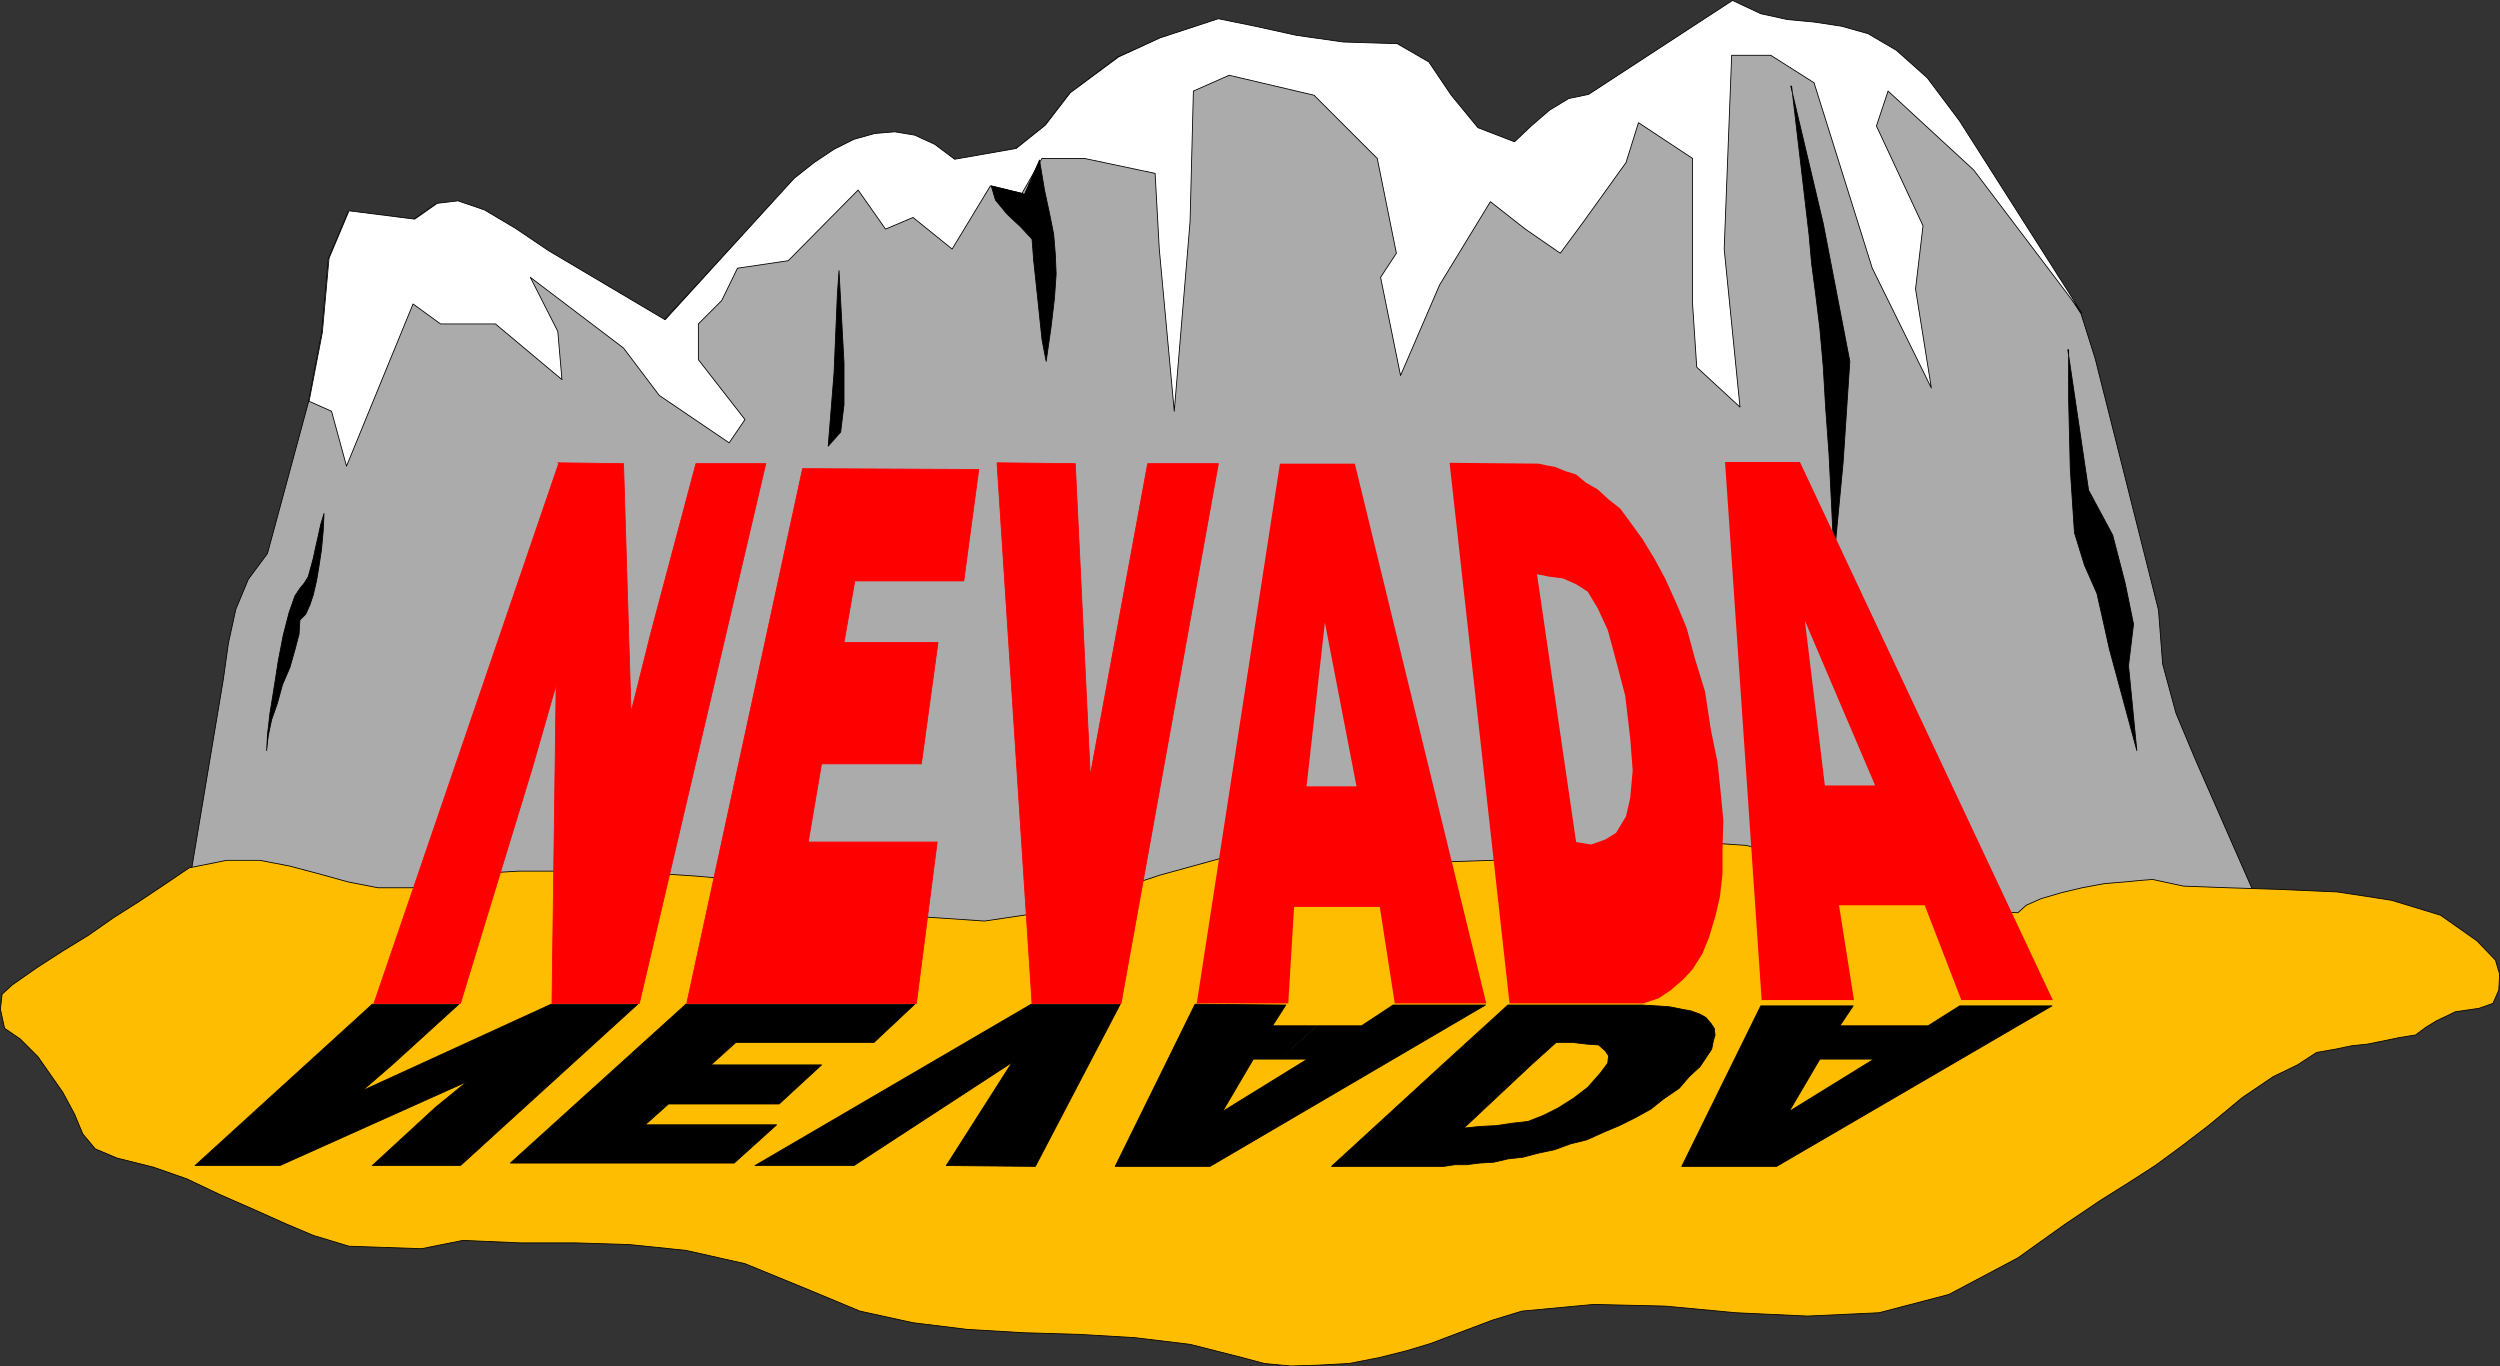 <?xml version="1.0" encoding="UTF-8" standalone="no"?>
<svg
   version="1.0"
   width="128.484mm"
   height="70.223mm"
   id="svg40"
   sodipodi:docname="Nevada.wmf"
   xmlns:inkscape="http://www.inkscape.org/namespaces/inkscape"
   xmlns:sodipodi="http://sodipodi.sourceforge.net/DTD/sodipodi-0.dtd"
   xmlns="http://www.w3.org/2000/svg"
   xmlns:svg="http://www.w3.org/2000/svg">
  <rect width="100%" height="100%" fill="#333333" stroke="none"/>
  <sodipodi:namedview
     id="namedview40"
     pagecolor="#ffffff"
     bordercolor="#000000"
     borderopacity="0.25"
     inkscape:showpageshadow="2"
     inkscape:pageopacity="0.0"
     inkscape:pagecheckerboard="0"
     inkscape:deskcolor="#d1d1d1"
     inkscape:document-units="mm" />
  <defs
     id="defs1">
    <pattern
       id="WMFhbasepattern"
       patternUnits="userSpaceOnUse"
       width="6"
       height="6"
       x="0"
       y="0" />
  </defs>
  <path
     style="fill:#ababab;fill-opacity:1;fill-rule:evenodd;stroke:none"
     d="m 34.825,183.106 8.565,-51.208 0.97,-6.946 1.454,-6.623 2.424,-5.815 3.717,-5.008 7.918,-29.239 2.586,-13.569 1.293,-14.377 3.878,-9.208 12.766,1.454 4.202,-2.908 4.202,-0.485 5.333,1.777 5.818,3.554 6.464,4.362 22.624,13.246 25.21,-27.3 3.717,-3.069 3.878,-2.423 4.04,-1.938 3.878,-1.292 3.878,-0.323 3.878,0.808 3.878,1.615 4.04,2.908 11.797,-2.1 5.656,-4.523 4.848,-6.3 9.373,-7.108 8.08,-3.554 11.474,-3.554 7.11,1.454 7.918,1.615 9.05,1.454 h 10.666 l 5.979,3.877 4.525,6.462 5.01,6.139 7.11,2.908 3.232,-3.069 3.555,-3.069 3.878,-2.262 3.717,-0.969 28.118,-18.254 5.333,2.585 5.333,1.292 5.171,0.323 5.171,0.808 5.171,1.454 5.494,3.231 5.979,5.331 6.302,8.562 23.755,37.154 2.747,8.723 12.282,48.785 0.808,10.5 2.586,9.531 3.717,8.885 15.675,35.7 z"
     id="path1" />
  <path
     style="fill:none;stroke:#000000;stroke-width:0.162px;stroke-linecap:round;stroke-linejoin:round;stroke-miterlimit:4;stroke-dasharray:none;stroke-opacity:1"
     d="m 34.825,183.106 8.565,-51.208 0.97,-6.946 1.454,-6.623 2.424,-5.815 3.717,-5.008 7.918,-29.239 2.586,-13.569 1.293,-14.377 3.878,-9.208 12.766,1.454 4.202,-2.908 4.202,-0.485 5.333,1.777 5.818,3.554 6.464,4.362 22.624,13.246 25.21,-27.3 3.717,-3.069 3.878,-2.423 4.04,-1.938 3.878,-1.292 3.878,-0.323 3.878,0.808 3.878,1.615 4.04,2.908 11.797,-2.1 5.656,-4.523 4.848,-6.3 9.373,-7.108 8.08,-3.554 11.474,-3.554 7.11,1.454 7.918,1.615 9.05,1.454 h 10.666 l 5.979,3.877 4.525,6.462 5.01,6.139 7.11,2.908 3.232,-3.069 3.555,-3.069 3.878,-2.262 3.717,-0.969 28.118,-18.254 5.333,2.585 5.333,1.292 5.171,0.323 5.171,0.808 5.171,1.454 5.494,3.231 5.979,5.331 6.302,8.562 23.755,37.154 2.747,8.723 12.282,48.785 0.808,10.5 2.586,9.531 3.717,8.885 15.675,35.7 H 34.825 v 0"
     id="path2" />
  <path
     style="fill:#ffffff;fill-opacity:1;fill-rule:evenodd;stroke:none"
     d="M 109.161,73.743 96.233,62.92 H 85.567 l -5.333,-3.877 -12.928,31.5 -2.909,-10.662 -4.363,-1.938 2.586,-13.408 1.293,-14.377 3.878,-9.208 12.766,1.615 4.363,-3.069 4.04,-0.485 5.171,1.777 5.979,3.554 6.464,4.362 22.624,13.408 25.048,-27.462 3.878,-3.069 3.878,-2.585 3.878,-1.938 4.04,-1.131 3.878,-0.323 3.878,0.646 3.878,1.777 3.878,2.908 11.958,-2.1 5.656,-4.523 4.848,-6.3 9.373,-6.946 8.08,-3.715 11.312,-3.715 7.11,1.454 8.08,1.777 9.05,1.292 10.504,0.323 6.141,3.554 4.363,6.462 5.171,6.3 7.11,2.746 3.232,-3.069 3.555,-3.069 3.717,-2.262 3.878,-0.808 27.957,-18.254 5.494,2.585 5.171,1.131 5.171,0.485 5.333,0.808 5.171,1.454 5.494,3.231 5.979,5.331 6.302,8.4 23.755,37.316 -21.008,-27.785 -16.645,-15.346 -2.262,6.785 9.05,19.385 -1.454,12.277 3.07,19.223 -11.474,-23.262 -11.312,-36.024 -8.403,-5.331 h -7.595 l -1.454,37.639 3.07,30.693 -8.403,-7.754 -0.808,-12.277 V 30.774 l -10.504,-6.946 -2.424,7.754 -8.242,11.469 -4.525,6.139 -6.787,-4.685 -6.787,-5.331 -9.858,16.154 -7.595,17.608 -3.878,-19.062 3.07,-4.685 -3.717,-18.416 -12.282,-12.277 -16.483,-3.877 -6.949,3.069 -0.646,25.362 -3.07,36.831 -2.909,-31.5 -0.808,-14.7 -13.736,-2.908 h -8.242 l -3.878,6.785 -6.141,-1.454 -7.434,12.277 -7.595,-6.139 -5.333,2.262 -5.333,-7.592 -13.574,13.731 -9.858,1.454 -3.07,6.3 -4.525,4.523 v 6.946 l 9.05,11.631 -3.07,4.523 -13.574,-9.208 -6.949,-9.208 -18.099,-13.731 5.333,10.5 z"
     id="path3" />
  <path
     style="fill:none;stroke:#000000;stroke-width:0.162px;stroke-linecap:round;stroke-linejoin:round;stroke-miterlimit:4;stroke-dasharray:none;stroke-opacity:1"
     d="M 109.161,73.743 96.233,62.92 H 85.567 l -5.333,-3.877 -12.928,31.5 -2.909,-10.662 -4.363,-1.938 2.586,-13.408 1.293,-14.377 3.878,-9.208 12.766,1.615 4.363,-3.069 4.04,-0.485 5.171,1.777 5.979,3.554 6.464,4.362 22.624,13.408 25.048,-27.462 3.878,-3.069 3.878,-2.585 3.878,-1.938 4.04,-1.131 3.878,-0.323 3.878,0.646 3.878,1.777 3.878,2.908 11.958,-2.1 5.656,-4.523 4.848,-6.3 9.373,-6.946 8.08,-3.715 11.312,-3.715 7.11,1.454 8.08,1.777 9.05,1.292 10.504,0.323 6.141,3.554 4.363,6.462 5.171,6.3 7.11,2.746 3.232,-3.069 3.555,-3.069 3.717,-2.262 3.878,-0.808 27.957,-18.254 5.494,2.585 5.171,1.131 5.171,0.485 5.333,0.808 5.171,1.454 5.494,3.231 5.979,5.331 6.302,8.4 23.755,37.316 -21.008,-27.785 -16.645,-15.346 -2.262,6.785 9.05,19.385 -1.454,12.277 3.07,19.223 -11.474,-23.262 -11.312,-36.024 -8.403,-5.331 h -7.595 l -1.454,37.639 3.07,30.693 -8.403,-7.754 -0.808,-12.277 V 30.774 l -10.504,-6.946 -2.424,7.754 -8.242,11.469 -4.525,6.139 -6.787,-4.685 -6.787,-5.331 -9.858,16.154 -7.595,17.608 -3.878,-19.062 3.07,-4.685 -3.717,-18.416 -12.282,-12.277 -16.483,-3.877 -6.949,3.069 -0.646,25.362 -3.07,36.831 -2.909,-31.5 -0.808,-14.7 -13.736,-2.908 h -8.242 l -3.878,6.785 -6.141,-1.454 -7.434,12.277 -7.595,-6.139 -5.333,2.262 -5.333,-7.592 -13.574,13.731 -9.858,1.454 -3.07,6.3 -4.525,4.523 v 6.946 l 9.05,11.631 -3.07,4.523 -13.574,-9.208 -6.949,-9.208 -18.099,-13.731 5.333,10.5 0.808,9.369 v 0"
     id="path4" />
  <path
     style="fill:#ffbd00;fill-opacity:1;fill-rule:evenodd;stroke:none"
     d="m 87.829,170.829 -7.757,1.615 h -6.626 l -5.818,-1.131 -5.818,-1.615 -5.494,-1.454 -5.818,-1.131 H 44.036 l -7.272,1.454 -5.01,3.392 -4.848,3.231 -4.848,3.069 -4.848,3.392 -5.01,3.069 -5.01,3.231 -4.848,3.392 -1.939,1.777 -0.323,2.908 0.808,3.715 3.07,2.1 3.394,3.392 4.848,6.946 2.262,4.2 1.616,3.877 2.424,2.908 4.202,1.777 7.11,1.777 6.464,2.262 6.464,3.069 6.626,2.908 6.141,2.746 5.333,2.262 6.949,2.1 14.059,0.485 8.08,-1.615 11.15,0.485 h 10.666 l 10.504,0.323 10.989,1.131 11.474,2.585 12.605,5.169 9.696,4.039 10.342,2.262 10.504,1.292 10.827,0.646 10.989,0.323 10.827,0.646 10.666,1.292 10.181,2.585 4.202,1.131 5.171,0.485 5.333,-0.162 5.979,-0.323 5.818,-1.131 5.171,-1.292 4.848,-1.454 11.958,-4.523 5.818,-1.777 13.898,-1.292 13.898,0.323 13.736,1.292 13.898,0.646 13.898,-0.646 13.574,-3.554 13.413,-7.108 9.05,-6.462 6.949,-4.685 5.656,-3.554 5.01,-3.231 4.848,-3.554 5.494,-4.2 6.626,-5.492 5.979,-4.039 4.686,-2.262 3.717,-2.423 3.717,-0.646 3.07,-0.646 3.07,-0.323 3.232,-0.646 3.07,-0.646 3.07,-0.485 1.939,-1.454 2.101,-1.292 3.717,-1.777 4.525,-0.646 2.747,-0.969 1.131,-2.585 0.162,-3.069 -0.808,-2.746 -3.555,-3.715 -7.11,-5.008 -9.534,-2.908 -10.504,-1.615 -10.989,-0.485 -10.181,-0.323 -8.726,-0.323 -5.979,-1.292 -2.101,0.162 -3.394,0.323 -3.878,0.323 -4.363,0.808 -4.04,0.969 -3.878,1.131 -2.909,1.292 -1.616,1.454 -6.141,-0.323 -5.818,-0.646 -5.171,-1.131 -5.01,-1.777 -5.171,-1.454 -5.01,-1.938 -5.333,-1.777 -5.656,-1.777 -9.534,-2.262 -9.696,-0.646 -9.696,0.485 -9.858,0.969 -10.019,1.131 -10.019,0.969 -9.858,0.323 -9.858,-0.969 -18.099,-1.292 -14.544,1.454 -12.282,3.392 -11.15,3.715 -10.827,3.392 -11.958,1.777 -14.221,-0.969 -17.13,-5.008 -5.01,-0.808 -8.726,-0.969 -10.827,-0.969 -11.958,-0.808 -12.12,-0.162 h -10.504 l -8.242,0.485 z"
     id="path5" />
  <path
     style="fill:none;stroke:#000000;stroke-width:0.162px;stroke-linecap:round;stroke-linejoin:round;stroke-miterlimit:4;stroke-dasharray:none;stroke-opacity:1"
     d="m 87.829,170.829 -7.757,1.615 h -6.626 l -5.818,-1.131 -5.818,-1.615 -5.494,-1.454 -5.818,-1.131 H 44.036 l -7.272,1.454 -5.01,3.392 -4.848,3.231 -4.848,3.069 -4.848,3.392 -5.01,3.069 -5.01,3.231 -4.848,3.392 -1.939,1.777 -0.323,2.908 0.808,3.715 3.07,2.1 3.394,3.392 4.848,6.946 2.262,4.2 1.616,3.877 2.424,2.908 4.202,1.777 7.11,1.777 6.464,2.262 6.464,3.069 6.626,2.908 6.141,2.746 5.333,2.262 6.949,2.1 14.059,0.485 8.08,-1.615 11.15,0.485 h 10.666 l 10.504,0.323 10.989,1.131 11.474,2.585 12.605,5.169 9.696,4.039 10.342,2.262 10.504,1.292 10.827,0.646 10.989,0.323 10.827,0.646 10.666,1.292 10.181,2.585 4.202,1.131 5.171,0.485 5.333,-0.162 5.979,-0.323 5.818,-1.131 5.171,-1.292 4.848,-1.454 11.958,-4.523 5.818,-1.777 13.898,-1.292 13.898,0.323 13.736,1.292 13.898,0.646 13.898,-0.646 13.574,-3.554 13.413,-7.108 9.05,-6.462 6.949,-4.685 5.656,-3.554 5.01,-3.231 4.848,-3.554 5.494,-4.2 6.626,-5.492 5.979,-4.039 4.686,-2.262 3.717,-2.423 3.717,-0.646 3.07,-0.646 3.07,-0.323 3.232,-0.646 3.07,-0.646 3.07,-0.485 1.939,-1.454 2.101,-1.292 3.717,-1.777 4.525,-0.646 2.747,-0.969 1.131,-2.585 0.162,-3.069 -0.808,-2.746 -3.555,-3.715 -7.11,-5.008 -9.534,-2.908 -10.504,-1.615 -10.989,-0.485 -10.181,-0.323 -8.726,-0.323 -5.979,-1.292 -2.101,0.162 -3.394,0.323 -3.878,0.323 -4.363,0.808 -4.04,0.969 -3.878,1.131 -2.909,1.292 -1.616,1.454 -6.141,-0.323 -5.818,-0.646 -5.171,-1.131 -5.01,-1.777 -5.171,-1.454 -5.01,-1.938 -5.333,-1.777 -5.656,-1.777 -9.534,-2.262 -9.696,-0.646 -9.696,0.485 -9.858,0.969 -10.019,1.131 -10.019,0.969 -9.858,0.323 -9.858,-0.969 -18.099,-1.292 -14.544,1.454 -12.282,3.392 -11.15,3.715 -10.827,3.392 -11.958,1.777 -14.221,-0.969 -17.13,-5.008 -5.01,-0.808 -8.726,-0.969 -10.827,-0.969 -11.958,-0.808 -12.12,-0.162 h -10.504 l -8.242,0.485 -4.686,1.131 v 0"
     id="path6" />
  <path
     style="fill:#000000;fill-opacity:1;fill-rule:evenodd;stroke:none"
     d="m 297.424,206.853 4.848,-4.362 h 3.232 l 2.747,0.323 2.262,0.162 1.293,1.131 0.646,0.969 -0.162,1.454 -1.454,1.938 -2.424,2.746 -2.747,2.1 -3.07,1.938 -2.909,1.454 -2.909,1.131 -2.909,0.323 -3.232,0.485 -3.232,0.162 -3.07,0.323 13.09,-12.277 h -17.291 l -21.493,19.708 h 21.816 l 2.101,-0.323 h 2.262 l 2.586,-0.323 2.747,-0.162 2.747,-0.646 2.909,-0.323 3.07,-0.808 3.07,-0.646 3.07,-1.131 3.232,-0.808 3.232,-1.454 3.07,-1.292 3.232,-1.615 2.909,-1.615 2.424,-1.938 3.07,-2.1 1.939,-2.262 2.101,-1.938 1.293,-1.938 0.97,-1.454 0.323,-1.615 0.323,-1.131 -0.162,-1.292 -0.646,-0.969 -0.97,-1.131 -1.131,-0.646 -1.778,-0.646 -1.778,-0.323 -2.424,-0.485 -2.424,-0.162 -2.909,-0.162 h -2.909 -23.109 l -12.766,11.631 h 17.291 z"
     id="path7" />
  <path
     style="fill:none;stroke:#000000;stroke-width:0.162px;stroke-linecap:round;stroke-linejoin:round;stroke-miterlimit:4;stroke-dasharray:none;stroke-opacity:1"
     d="m 297.424,206.853 4.848,-4.362 h 3.232 l 2.747,0.323 2.262,0.162 1.293,1.131 0.646,0.969 -0.162,1.454 -1.454,1.938 -2.424,2.746 -2.747,2.1 -3.07,1.938 -2.909,1.454 -2.909,1.131 -2.909,0.323 -3.232,0.485 -3.232,0.162 -3.07,0.323 13.09,-12.277 h -17.291 l -21.493,19.708 h 21.816 l 2.101,-0.323 h 2.262 l 2.586,-0.323 2.747,-0.162 2.747,-0.646 2.909,-0.323 3.07,-0.808 3.07,-0.646 3.07,-1.131 3.232,-0.808 3.232,-1.454 3.07,-1.292 3.232,-1.615 2.909,-1.615 2.424,-1.938 3.07,-2.1 1.939,-2.262 2.101,-1.938 1.293,-1.938 0.97,-1.454 0.323,-1.615 0.323,-1.131 -0.162,-1.292 -0.646,-0.969 -0.97,-1.131 -1.131,-0.646 -1.778,-0.646 -1.778,-0.323 -2.424,-0.485 -2.424,-0.162 -2.909,-0.162 h -2.909 -23.109 l -12.766,11.631 h 17.291 v 0"
     id="path8" />
  <path
     style="fill:#000000;fill-opacity:1;fill-rule:evenodd;stroke:none"
     d="m 248.621,205.722 h 5.333 l -16.483,10.177 5.979,-10.177 h 5.171 l 7.272,-6.462 h -8.726 l 2.586,-4.039 -17.614,-0.162 -15.514,31.5 h 18.422 l 53.49,-31.339 h -17.938 l -6.141,4.039 h -8.726 z"
     id="path9" />
  <path
     style="fill:none;stroke:#000000;stroke-width:0.162px;stroke-linecap:round;stroke-linejoin:round;stroke-miterlimit:4;stroke-dasharray:none;stroke-opacity:1"
     d="m 248.621,205.722 h 5.333 l -16.483,10.177 5.979,-10.177 h 5.171 l 7.272,-6.462 h -8.726 l 2.586,-4.039 -17.614,-0.162 -15.514,31.5 h 18.422 l 53.49,-31.339 h -17.938 l -6.141,4.039 h -8.726 l -7.11,6.462 v 0"
     id="path10" />
  <path
     style="fill:#000000;fill-opacity:1;fill-rule:evenodd;stroke:none"
     d="m 358.671,205.722 h 5.333 l -16.483,10.177 5.979,-10.177 h 5.171 l 7.272,-6.462 h -8.565 l 2.586,-3.877 h -17.938 l -15.352,31.177 h 18.422 l 53.49,-31.177 h -17.938 l -6.141,3.877 h -8.565 z"
     id="path11" />
  <path
     style="fill:none;stroke:#000000;stroke-width:0.162px;stroke-linecap:round;stroke-linejoin:round;stroke-miterlimit:4;stroke-dasharray:none;stroke-opacity:1"
     d="m 358.671,205.722 h 5.333 l -16.483,10.177 5.979,-10.177 h 5.171 l 7.272,-6.462 h -8.565 l 2.586,-3.877 h -17.938 l -15.352,31.177 h 18.422 l 53.49,-31.177 h -17.938 l -6.141,3.877 h -8.565 l -7.272,6.462 v 0"
     id="path12" />
  <path
     style="fill:#000000;fill-opacity:1;fill-rule:evenodd;stroke:none"
     d="m 146.652,226.399 h 19.23 l 30.704,-20.031 -12.766,20.031 17.291,0.162 16.483,-31.5 h -17.291 z"
     id="path13" />
  <path
     style="fill:none;stroke:#000000;stroke-width:0.162px;stroke-linecap:round;stroke-linejoin:round;stroke-miterlimit:4;stroke-dasharray:none;stroke-opacity:1"
     d="m 146.652,226.399 h 19.23 l 30.704,-20.031 -12.766,20.031 17.291,0.162 16.483,-31.5 h -17.291 l -53.651,31.339 v 0"
     id="path14" />
  <path
     style="fill:#000000;fill-opacity:1;fill-rule:evenodd;stroke:none"
     d="m 99.141,225.915 h 43.47 l 8.242,-7.431 h -25.533 l 4.525,-4.039 h 21.493 l 8.242,-7.592 h -21.493 l 4.848,-4.362 h 26.826 l 7.918,-7.431 h -44.44 l -34.098,30.854 z"
     id="path15" />
  <path
     style="fill:none;stroke:#000000;stroke-width:0.162px;stroke-linecap:round;stroke-linejoin:round;stroke-miterlimit:4;stroke-dasharray:none;stroke-opacity:1"
     d="m 99.141,225.915 h 43.47 l 8.242,-7.431 h -25.533 l 4.525,-4.039 h 21.493 l 8.242,-7.592 h -21.493 l 4.848,-4.362 h 26.826 l 7.918,-7.431 h -44.44 l -34.098,30.854 v 0"
     id="path16" />
  <path
     style="fill:#000000;fill-opacity:1;fill-rule:evenodd;stroke:none"
     d="m 37.895,226.399 h 16.483 l 36.36,-16.316 -6.141,5.008 -12.282,11.308 H 89.445 L 123.866,195.06 h -16.806 l -36.683,16.8 6.141,-5.331 12.605,-11.469 H 72.316 Z"
     id="path17" />
  <path
     style="fill:none;stroke:#000000;stroke-width:0.162px;stroke-linecap:round;stroke-linejoin:round;stroke-miterlimit:4;stroke-dasharray:none;stroke-opacity:1"
     d="m 37.895,226.399 h 16.483 l 36.36,-16.316 -6.141,5.008 -12.282,11.308 H 89.445 L 123.866,195.06 h -16.806 l -36.683,16.8 6.141,-5.331 12.605,-11.469 H 72.316 l -34.421,31.339 v 0"
     id="path18" />
  <path
     style="fill:#000000;fill-opacity:1;fill-rule:evenodd;stroke:none"
     d="m 62.943,99.751 -0.646,2.1 -0.485,2.262 -0.485,2.1 -0.485,2.262 -0.485,1.777 -0.485,1.777 -0.808,1.292 -0.808,0.969 -0.97,1.454 -1.131,3.231 -1.131,4.362 -0.97,5.008 -0.808,5.169 -0.808,5.008 -0.485,4.2 -0.162,3.069 0.323,-2.908 0.646,-3.069 1.131,-3.231 0.97,-3.554 1.454,-3.392 0.97,-3.392 0.808,-3.069 0.162,-2.746 1.131,-1.131 0.808,-1.777 0.646,-1.938 0.646,-2.746 0.485,-2.908 0.485,-3.231 0.323,-3.554 0.162,-3.392 z"
     id="path19" />
  <path
     style="fill:none;stroke:#000000;stroke-width:0.162px;stroke-linecap:round;stroke-linejoin:round;stroke-miterlimit:4;stroke-dasharray:none;stroke-opacity:1"
     d="m 62.943,99.751 -0.646,2.1 -0.485,2.262 -0.485,2.1 -0.485,2.262 -0.485,1.777 -0.485,1.777 -0.808,1.292 -0.808,0.969 -0.97,1.454 -1.131,3.231 -1.131,4.362 -0.97,5.008 -0.808,5.169 -0.808,5.008 -0.485,4.2 -0.162,3.069 0.323,-2.908 0.646,-3.069 1.131,-3.231 0.97,-3.554 1.454,-3.392 0.97,-3.392 0.808,-3.069 0.162,-2.746 1.131,-1.131 0.808,-1.777 0.646,-1.938 0.646,-2.746 0.485,-2.908 0.485,-3.231 0.323,-3.554 0.162,-3.392 v 0"
     id="path20" />
  <path
     style="fill:#000000;fill-opacity:1;fill-rule:evenodd;stroke:none"
     d="m 192.546,36.104 0.808,2.746 2.262,2.746 2.586,2.423 2.262,2.423 0.323,4.2 0.808,7.592 0.808,7.754 0.808,4.2 0.97,-6.785 0.646,-5.492 0.323,-4.685 -0.162,-3.877 -0.323,-3.877 -0.808,-4.039 -0.97,-4.523 -0.97,-5.815 -2.909,6.623 -6.464,-1.615 z"
     id="path21" />
  <path
     style="fill:none;stroke:#000000;stroke-width:0.162px;stroke-linecap:round;stroke-linejoin:round;stroke-miterlimit:4;stroke-dasharray:none;stroke-opacity:1"
     d="m 192.546,36.104 0.808,2.746 2.262,2.746 2.586,2.423 2.262,2.423 0.323,4.2 0.808,7.592 0.808,7.754 0.808,4.2 0.97,-6.785 0.646,-5.492 0.323,-4.685 -0.162,-3.877 -0.323,-3.877 -0.808,-4.039 -0.97,-4.523 -0.97,-5.815 -2.909,6.623 -6.464,-1.615 v 0"
     id="path22" />
  <path
     style="fill:#000000;fill-opacity:1;fill-rule:evenodd;stroke:none"
     d="m 347.844,16.719 6.302,26.654 5.171,26.816 -1.293,19.546 -1.778,18.739 -0.485,-10.5 -0.485,-9.692 -0.646,-8.885 -0.485,-8.239 -0.646,-7.269 -0.808,-6.623 -0.808,-6.139 -0.485,-5.492 -3.394,-28.916 v 0 z"
     id="path23" />
  <path
     style="fill:none;stroke:#000000;stroke-width:0.162px;stroke-linecap:round;stroke-linejoin:round;stroke-miterlimit:4;stroke-dasharray:none;stroke-opacity:1"
     d="m 347.844,16.719 6.302,26.654 5.171,26.816 -1.293,19.546 -1.778,18.739 -0.485,-10.5 -0.485,-9.692 -0.646,-8.885 -0.485,-8.239 -0.646,-7.269 -0.808,-6.623 -0.808,-6.139 -0.485,-5.492 -3.394,-28.916 v 0"
     id="path24" />
  <path
     style="fill:#000000;fill-opacity:1;fill-rule:evenodd;stroke:none"
     d="m 401.656,67.928 4.04,27.3 4.686,8.723 2.424,9.369 1.616,7.915 -0.97,8.077 1.616,16.477 -5.333,-19.708 -1.293,-5.815 -1.131,-5.008 -2.424,-5.492 -1.939,-6.3 -0.808,-12.277 -0.323,-13.569 v -9.692 0 z"
     id="path25" />
  <path
     style="fill:none;stroke:#000000;stroke-width:0.162px;stroke-linecap:round;stroke-linejoin:round;stroke-miterlimit:4;stroke-dasharray:none;stroke-opacity:1"
     d="m 401.656,67.928 4.04,27.3 4.686,8.723 2.424,9.369 1.616,7.915 -0.97,8.077 1.616,16.477 -5.333,-19.708 -1.293,-5.815 -1.131,-5.008 -2.424,-5.492 -1.939,-6.3 -0.808,-12.277 -0.323,-13.569 v -9.692 0"
     id="path26" />
  <path
     style="fill:#000000;fill-opacity:1;fill-rule:evenodd;stroke:none"
     d="m 160.873,86.667 1.131,-14.216 0.646,-15.185 0.323,-4.685 0.97,17.931 v 2.746 5.331 l -0.646,5.331 -2.424,2.746 z"
     id="path27" />
  <path
     style="fill:none;stroke:#000000;stroke-width:0.162px;stroke-linecap:round;stroke-linejoin:round;stroke-miterlimit:4;stroke-dasharray:none;stroke-opacity:1"
     d="m 160.873,86.667 1.131,-14.216 0.646,-15.185 0.323,-4.685 0.97,17.931 v 2.746 5.331 l -0.646,5.331 -2.424,2.746 v 0"
     id="path28" />
  <path
     style="fill:#ff0000;fill-opacity:1;fill-rule:evenodd;stroke:none"
     d="m 108.353,89.897 12.766,0.162 1.454,48.301 3.878,-15.508 8.726,-32.793 h 13.574 L 124.189,194.899 h -16.968 l 0.808,-61.87 -4.686,16.316 -13.898,45.554 H 72.639 L 108.514,90.059 v 0 z"
     id="path29" />
  <path
     style="fill:none;stroke:#ff0000;stroke-width:0.162px;stroke-linecap:round;stroke-linejoin:round;stroke-miterlimit:4;stroke-dasharray:none;stroke-opacity:1"
     d="m 108.353,89.897 12.766,0.162 1.454,48.301 3.878,-15.508 8.726,-32.793 h 13.574 L 124.189,194.899 h -16.968 l 0.808,-61.87 -4.686,16.316 -13.898,45.554 H 72.639 L 108.514,90.059 v 0"
     id="path30" />
  <path
     style="fill:#ff0000;fill-opacity:1;fill-rule:evenodd;stroke:none"
     d="m 155.863,91.028 34.259,0.162 -2.909,21.646 h -21.17 l -2.101,11.954 h 18.261 l -3.232,23.585 h -19.392 l -2.586,15.185 h 25.048 l -4.04,31.339 H 133.401 L 155.863,91.19 v 0 z"
     id="path31" />
  <path
     style="fill:none;stroke:#ff0000;stroke-width:0.162px;stroke-linecap:round;stroke-linejoin:round;stroke-miterlimit:4;stroke-dasharray:none;stroke-opacity:1"
     d="m 155.863,91.028 34.259,0.162 -2.909,21.646 h -21.17 l -2.101,11.954 h 18.261 l -3.232,23.585 h -19.392 l -2.586,15.185 h 25.048 l -4.04,31.339 H 133.401 L 155.863,91.19 v 0"
     id="path32" />
  <path
     style="fill:#ff0000;fill-opacity:1;fill-rule:evenodd;stroke:none"
     d="m 193.677,89.897 15.19,0.162 2.909,60.578 11.15,-60.578 h 13.736 L 217.756,194.899 H 200.465 L 193.677,90.059 v 0 z"
     id="path33" />
  <path
     style="fill:none;stroke:#ff0000;stroke-width:0.162px;stroke-linecap:round;stroke-linejoin:round;stroke-miterlimit:4;stroke-dasharray:none;stroke-opacity:1"
     d="m 193.677,89.897 15.19,0.162 2.909,60.578 11.15,-60.578 h 13.736 L 217.756,194.899 H 200.465 L 193.677,90.059 v 0"
     id="path34" />
  <path
     style="fill:#ff0000;fill-opacity:1;fill-rule:evenodd;stroke:none"
     d="m 251.369,176.16 -1.131,18.739 H 232.461 L 248.621,90.059 h 14.544 l 25.533,104.84 h -17.776 l -2.909,-18.739 z"
     id="path35" />
  <path
     style="fill:#ff0000;fill-opacity:1;fill-rule:evenodd;stroke:none"
     d="m 281.588,89.897 17.291,0.162 1.454,0.323 1.778,0.323 1.939,0.808 2.101,0.646 1.939,1.615 2.262,1.292 2.101,1.938 2.262,1.777 2.262,3.069 2.101,2.908 2.262,3.715 2.101,3.877 2.262,5.008 1.939,4.685 1.616,5.977 1.939,6.3 1.131,7.431 1.293,6.3 0.646,6.139 0.485,5.169 -0.162,5.492 v 4.846 l -0.485,4.362 -0.808,3.554 -1.293,4.362 -1.293,3.231 -1.939,3.069 -1.778,1.938 -2.424,2.1 -2.424,1.615 -2.909,0.969 h -2.747 -23.27 L 281.588,90.059 v 0 z"
     id="path36" />
  <path
     style="fill:#ff0000;fill-opacity:1;fill-rule:evenodd;stroke:none"
     d="m 357.216,175.837 2.909,18.416 H 342.188 L 335.077,89.736 H 349.621 L 398.748,194.253 h -17.776 l -7.11,-18.416 h -16.483 v 0 z"
     id="path37" />
  <path
     style="fill:#ababab;fill-opacity:1;fill-rule:evenodd;stroke:none"
     d="m 263.488,152.737 -6.141,-31.823 -3.555,31.823 z"
     id="path38" />
  <path
     style="fill:#ababab;fill-opacity:1;fill-rule:evenodd;stroke:none"
     d="m 306.151,163.56 2.909,0.485 2.747,-0.969 2.101,-1.292 1.939,-3.231 0.808,-3.554 0.485,-5.331 -0.485,-6.3 -0.97,-8.239 -1.778,-6.785 -1.616,-5.977 -1.939,-4.2 -1.939,-3.231 -2.262,-1.454 -2.586,-1.131 -2.586,-0.323 -2.424,-0.485 z"
     id="path39" />
  <path
     style="fill:#ababab;fill-opacity:1;fill-rule:evenodd;stroke:none"
     d="m 364.165,152.414 -13.574,-31.823 3.878,31.985 h 9.696 v 0 z"
     id="path40" />
</svg>
